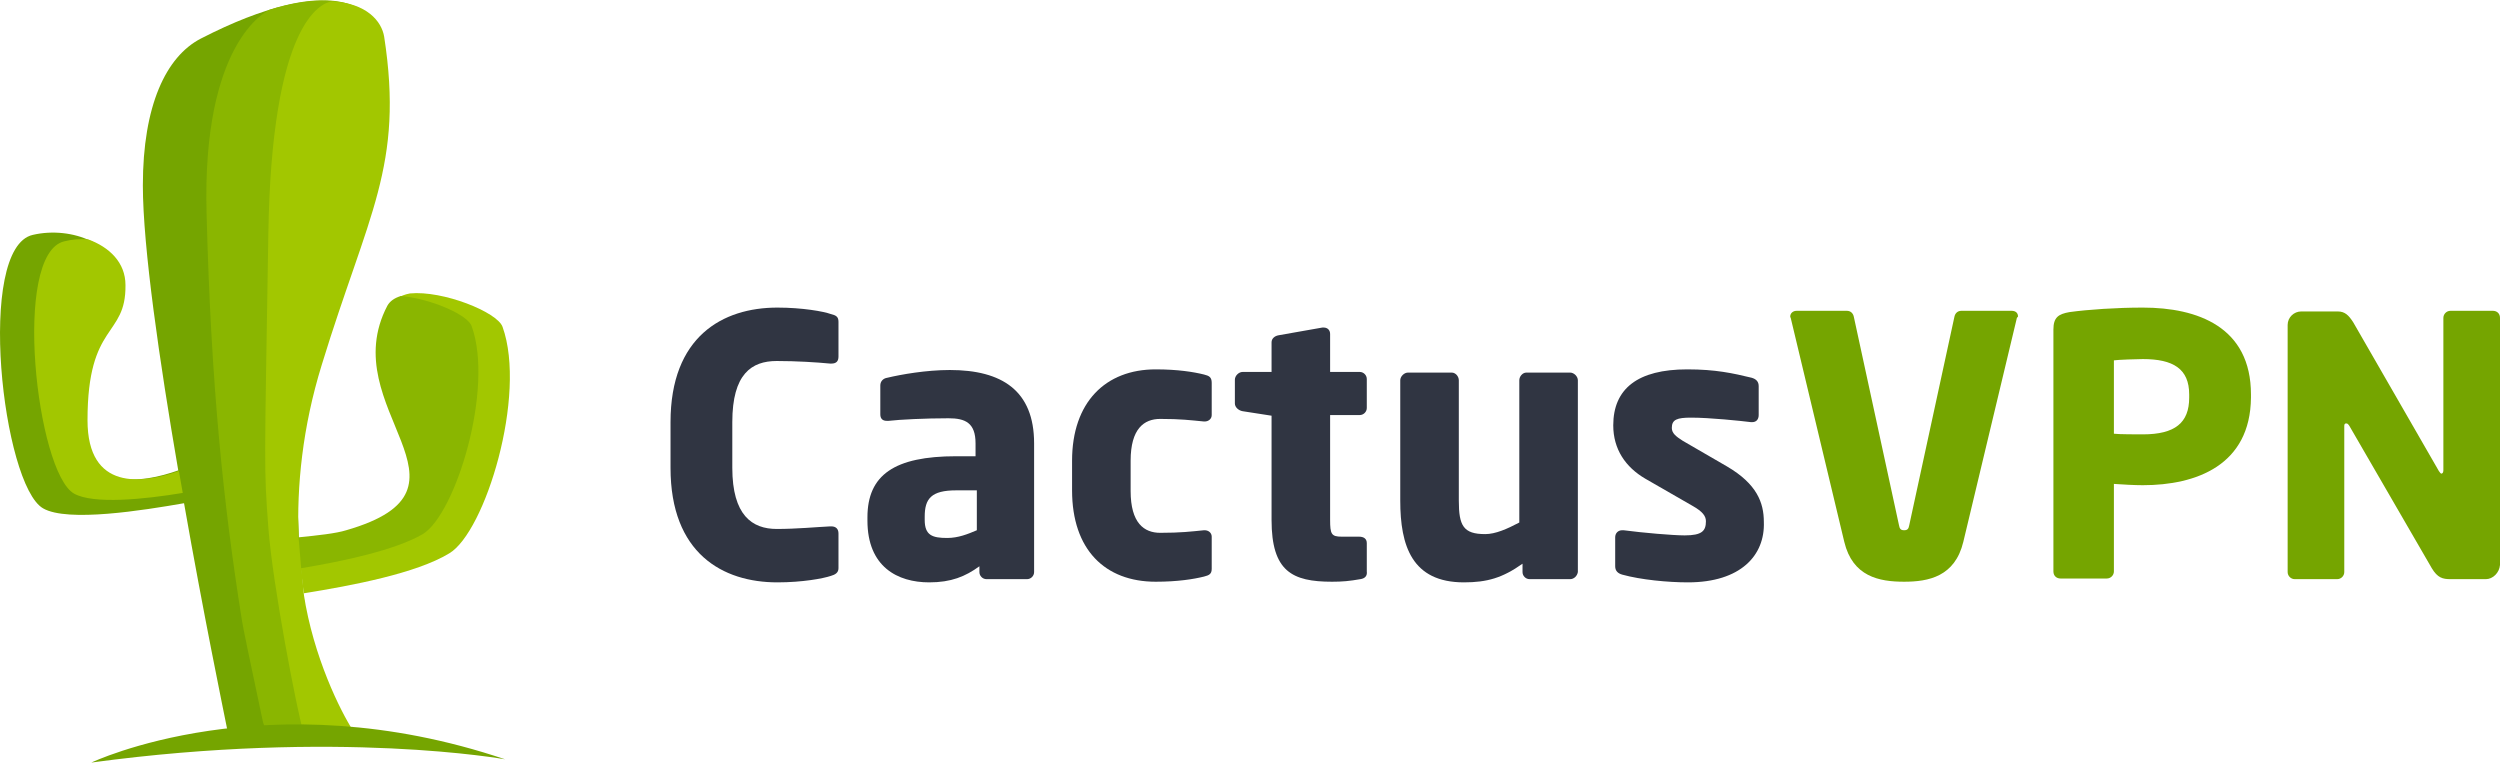<svg xmlns="http://www.w3.org/2000/svg" xmlns:xlink="http://www.w3.org/1999/xlink" version="1.1" id="Layer_1" x="0px" y="0px" width="388.5px" height="118.5px" viewBox="0 0 388.5 118.5" enable-background="new 0 0 388.5 118.5" xml:space="preserve">
<g>
	<g>
		<path fill="#303542" d="M129.1,89.5c-1.2,0.4-4.4,1-8.3,1c-8.5,0-16.6-4.5-16.6-17.8v-7.1c0-13.3,8.1-17.8,16.6-17.8    c3.9,0,7.2,0.6,8.3,1c0.8,0.2,1.2,0.4,1.2,1.2v5.4c0,0.7-0.3,1.1-1.1,1.1c-0.1,0-0.1,0-0.2,0c-2.1-0.2-5.2-0.4-8.3-0.4    c-3.9,0-6.9,2-6.9,9.5v7.1c0,7.4,3.1,9.5,6.9,9.5c3.1,0,6.2-0.3,8.3-0.4c0.1,0,0.1,0,0.2,0c0.7,0,1.1,0.4,1.1,1.1v5.4    C130.3,89,129.8,89.3,129.1,89.5z"/>
		<path fill="#303542" d="M159.6,90h-6.3c-0.6,0-1.1-0.5-1.1-1.1V88c-2.2,1.6-4.4,2.5-7.8,2.5c-4.9,0-9.6-2.4-9.6-9.6v-0.5    c0-6.6,4.2-9.5,13.8-9.5h3v-2c0-3.2-1.6-3.9-4.2-3.9c-3.6,0-7.6,0.2-9.3,0.4h-0.3c-0.6,0-1-0.3-1-1v-4.5c0-0.6,0.4-1.1,1.1-1.2    c2.1-0.5,6-1.2,9.7-1.2c8.1,0,13.1,3.2,13.1,11.4v20C160.7,89.5,160.2,90,159.6,90z M151.8,76.2h-3.2c-3.9,0-4.9,1.3-4.9,4.1v0.5    c0,2.4,1.2,2.8,3.5,2.8c1.7,0,3.2-0.6,4.6-1.2L151.8,76.2L151.8,76.2z"/>
		<path fill="#303542" d="M187.1,89.6c-1.6,0.4-4.1,0.8-7.5,0.8c-7.9,0-13-5-13-14.2v-4.6c0-9.1,5.2-14.2,13-14.2    c3.4,0,5.9,0.4,7.5,0.8c0.8,0.2,1.2,0.4,1.2,1.3v5c0,0.6-0.5,1-1.1,1h-0.1c-2.1-0.2-3.6-0.4-6.8-0.4c-2.5,0-4.6,1.5-4.6,6.5v4.7    c0,5,2.1,6.5,4.6,6.5c3.2,0,4.8-0.2,6.8-0.4c0.1,0,0.1,0,0.1,0c0.6,0,1.1,0.4,1.1,1v5C188.3,89.2,187.9,89.4,187.1,89.6z"/>
		<path fill="#303542" d="M211.4,90c-1.7,0.3-2.8,0.4-4.4,0.4c-6.2,0-9.4-1.6-9.4-9.6V64.6l-4.5-0.7c-0.6-0.1-1.2-0.6-1.2-1.2V59    c0-0.6,0.6-1.2,1.2-1.2h4.5v-4.6c0-0.6,0.5-1,1.1-1.1l6.8-1.2c0.1,0,0.1,0,0.2,0c0.6,0,1,0.4,1,1v5.9h4.6c0.6,0,1.1,0.5,1.1,1.1    v4.5c0,0.6-0.5,1.1-1.1,1.1h-4.6v16.3c0,2.2,0.2,2.6,1.8,2.6h2.7c0.7,0,1.2,0.3,1.2,1v4.4C212.5,89.5,212.1,89.9,211.4,90z"/>
		<path fill="#303542" d="M244,90h-6.3c-0.6,0-1.1-0.5-1.1-1.1v-1.3c-3.1,2.2-5.5,2.9-9.1,2.9c-8.1,0-9.9-5.7-9.9-12.7V59.1    c0-0.6,0.6-1.2,1.2-1.2h6.8c0.6,0,1.1,0.6,1.1,1.2v18.7c0,3.9,0.7,5.2,4.1,5.2c1.6,0,3.4-0.8,5.3-1.8V59.1c0-0.6,0.5-1.2,1.1-1.2    h6.8c0.6,0,1.2,0.6,1.2,1.2v29.8C245.1,89.5,244.6,90,244,90z"/>
		<path fill="#303542" d="M262.3,90.5c-3.1,0-7.3-0.4-10.2-1.2c-0.7-0.2-1.1-0.6-1.1-1.3v-4.5c0-0.6,0.4-1.1,1.1-1.1    c0.1,0,0.2,0,0.2,0c3,0.4,7.7,0.8,9.5,0.8c2.7,0,3.3-0.7,3.3-2.2c0-0.8-0.5-1.5-2.1-2.4l-7.3-4.2c-3.1-1.8-5-4.6-5-8.3    c0-5.7,3.8-8.7,11.5-8.7c4.4,0,7.1,0.6,10,1.3c0.7,0.2,1.1,0.6,1.1,1.3v4.5c0,0.7-0.4,1.1-1,1.1c-0.1,0-0.1,0-0.2,0    c-1.6-0.2-6.4-0.7-9.3-0.7c-2.2,0-3,0.3-3,1.6c0,0.8,0.6,1.3,1.7,2l6.9,4c4.6,2.7,5.7,5.6,5.7,8.6    C274.3,86.3,270.5,90.5,262.3,90.5z"/>
		<path fill="#75A500" d="M313.4,49.5l-8.3,34.7c-1.3,5.4-5.4,6.2-9.2,6.2c-3.9,0-8-0.8-9.3-6.2l-8.3-34.7c0-0.1-0.1-0.2-0.1-0.3    c0-0.5,0.4-0.9,1-0.9h7.8c0.6,0,1,0.4,1.1,1l7,32.3c0.1,0.6,0.3,0.8,0.8,0.8s0.7-0.2,0.8-0.8l7-32.3c0.1-0.6,0.5-1,1.1-1h7.8    c0.6,0,1,0.3,1,0.9C313.5,49.3,313.4,49.4,313.4,49.5z"/>
		<path fill="#75A500" d="M333,75.4c-1.3,0-3.1-0.1-4.5-0.2v13.6c0,0.6-0.5,1.1-1.1,1.1h-7.2c-0.6,0-1.1-0.4-1.1-1.1V51.2    c0-1.9,0.8-2.4,2.5-2.7c2.9-0.4,7.3-0.7,11.4-0.7c8.5,0,16.8,3,16.8,13.5v0.5C349.7,72.3,341.3,75.4,333,75.4z M340.2,61.3    c0-4-2.5-5.5-7.2-5.5c-0.8,0-3.9,0.1-4.5,0.2v11.4c0.6,0.1,3.9,0.1,4.5,0.1c5,0,7.2-1.8,7.2-5.7V61.3z"/>
		<path fill="#75A500" d="M386.3,90h-5.5c-1.2,0-2-0.2-2.9-1.7l-12.8-22.1c-0.2-0.3-0.3-0.4-0.5-0.4s-0.3,0.1-0.3,0.4v22.7    c0,0.6-0.5,1.1-1.1,1.1h-6.6c-0.6,0-1.1-0.5-1.1-1.1V50.5c0-1.2,1-2.1,2.1-2.1h5.7c1.1,0,1.7,0.6,2.4,1.7L379,73.2    c0.2,0.3,0.3,0.4,0.4,0.4s0.3-0.1,0.3-0.5V49.4c0-0.6,0.5-1.1,1.1-1.1h6.6c0.6,0,1.1,0.4,1.1,1.1v38.4C388.4,89,387.4,90,386.3,90    z"/>
	</g>
	<g>
		<path fill="#75A500" d="M46.4,83.4c-0.3-7.9-0.2-16.9,2.7-26.7c7.2-23.5,13.2-30.6,10.1-50.8c-0.7-4.4-7.4-10.5-28,0.1    c-5.4,2.8-9,10.4-9,22.8c0,9.6,2.6,27.4,5.5,44.3C22,75.1,13,76.6,13,65.6c0-15.3,5.9-13.1,5.8-21.3c-0.1-6.4-7.7-9.2-13.7-7.8    c-8.9,2-4.7,38.9,1.6,42.5c3.8,2.2,15.6,0.3,21.9-0.8c3,17.1,6.1,32.1,6.7,35.1h15.4c-2-2.1-2.1-11-3.6-21.2    C46.9,89.7,46.6,86,46.4,83.4z"/>
		<path fill="#8AB600" d="M46.4,83.4c-0.3-7.9-0.2-16.9,2.7-26.7c7.2-23.5,13.2-30.6,10.1-50.8c-0.5-3.5-4.8-8.3-17.3-4.4    c-0.6,0.3-10.5,5.2-9.8,31.6c0.7,27.3,2.7,45.6,5.4,62.7c0.3,2.1,1.5,7.5,3.3,16.1c0.1,0.6,0.3,1,0.7,1.5h8.8    c-1-2.3-1.8-11.4-3.3-21.2L46.4,83.4z"/>
		<path fill="#A2C700" d="M47.2,92.3l-0.8-8.8C46.1,75.6,47,66.4,50,56.7c7.2-23.5,12.8-30.9,9.7-51c-0.4-2.4-2.7-5.2-8.1-5.5    c-1.9,0.3-9.4,3.6-9.9,36.2c-0.6,37.3-0.7,36,0,45.6c0.7,9.1,4.4,28.1,5.4,31.6h7.8C52.9,110.5,48.7,102.1,47.2,92.3z"/>
		<path fill="#A2C700" d="M28.4,76.6l-0.6-3.4c-5.7,2-14.2,3.1-14.2-7.9c0-15.3,6-12.8,5.9-21c0-3.5-2.5-5.9-5.8-7.1    c-1.3-0.1-2.5,0-3.7,0.3c-8.2,1.9-4.3,35.9,1.5,39.2C14.5,78.4,22.4,77.6,28.4,76.6z"/>
		<path fill="#75A500" d="M14.2,118.5c0,0,27.3-13,64.3-0.5C78.5,118,52.6,113.3,14.2,118.5z"/>
		<path fill="#A2C700" d="M60.6,47.7c-5.7,10.8,3.9,20,3.5,26.9c-0.2,3.3-2.9,6.1-10.3,8.2c-1.6,0.5-4.6,0.7-7.6,0.9l1,8.5    c7.5-1.2,17.5-3.1,22.6-6.2c5.6-3.3,12.1-24.6,8.3-35.2c-0.8-2.3-9.3-5.7-14.4-5.2C62.1,45.9,61.2,46.6,60.6,47.7z"/>
		<path fill="#8AB600" d="M73.3,50.7c-0.6-1.8-6.4-4.3-11-4.7c-1,0.3-1.7,0.8-2.1,1.5c-8.4,16,16.2,28.4-6.4,34.9    c-1.6,0.5-4.4,0.8-7.4,1.1l0.4,4.8c6.6-1.1,14.6-2.8,18.9-5.3C70.8,79.9,76.8,60.4,73.3,50.7z"/>
	</g>
</g>
</svg>
